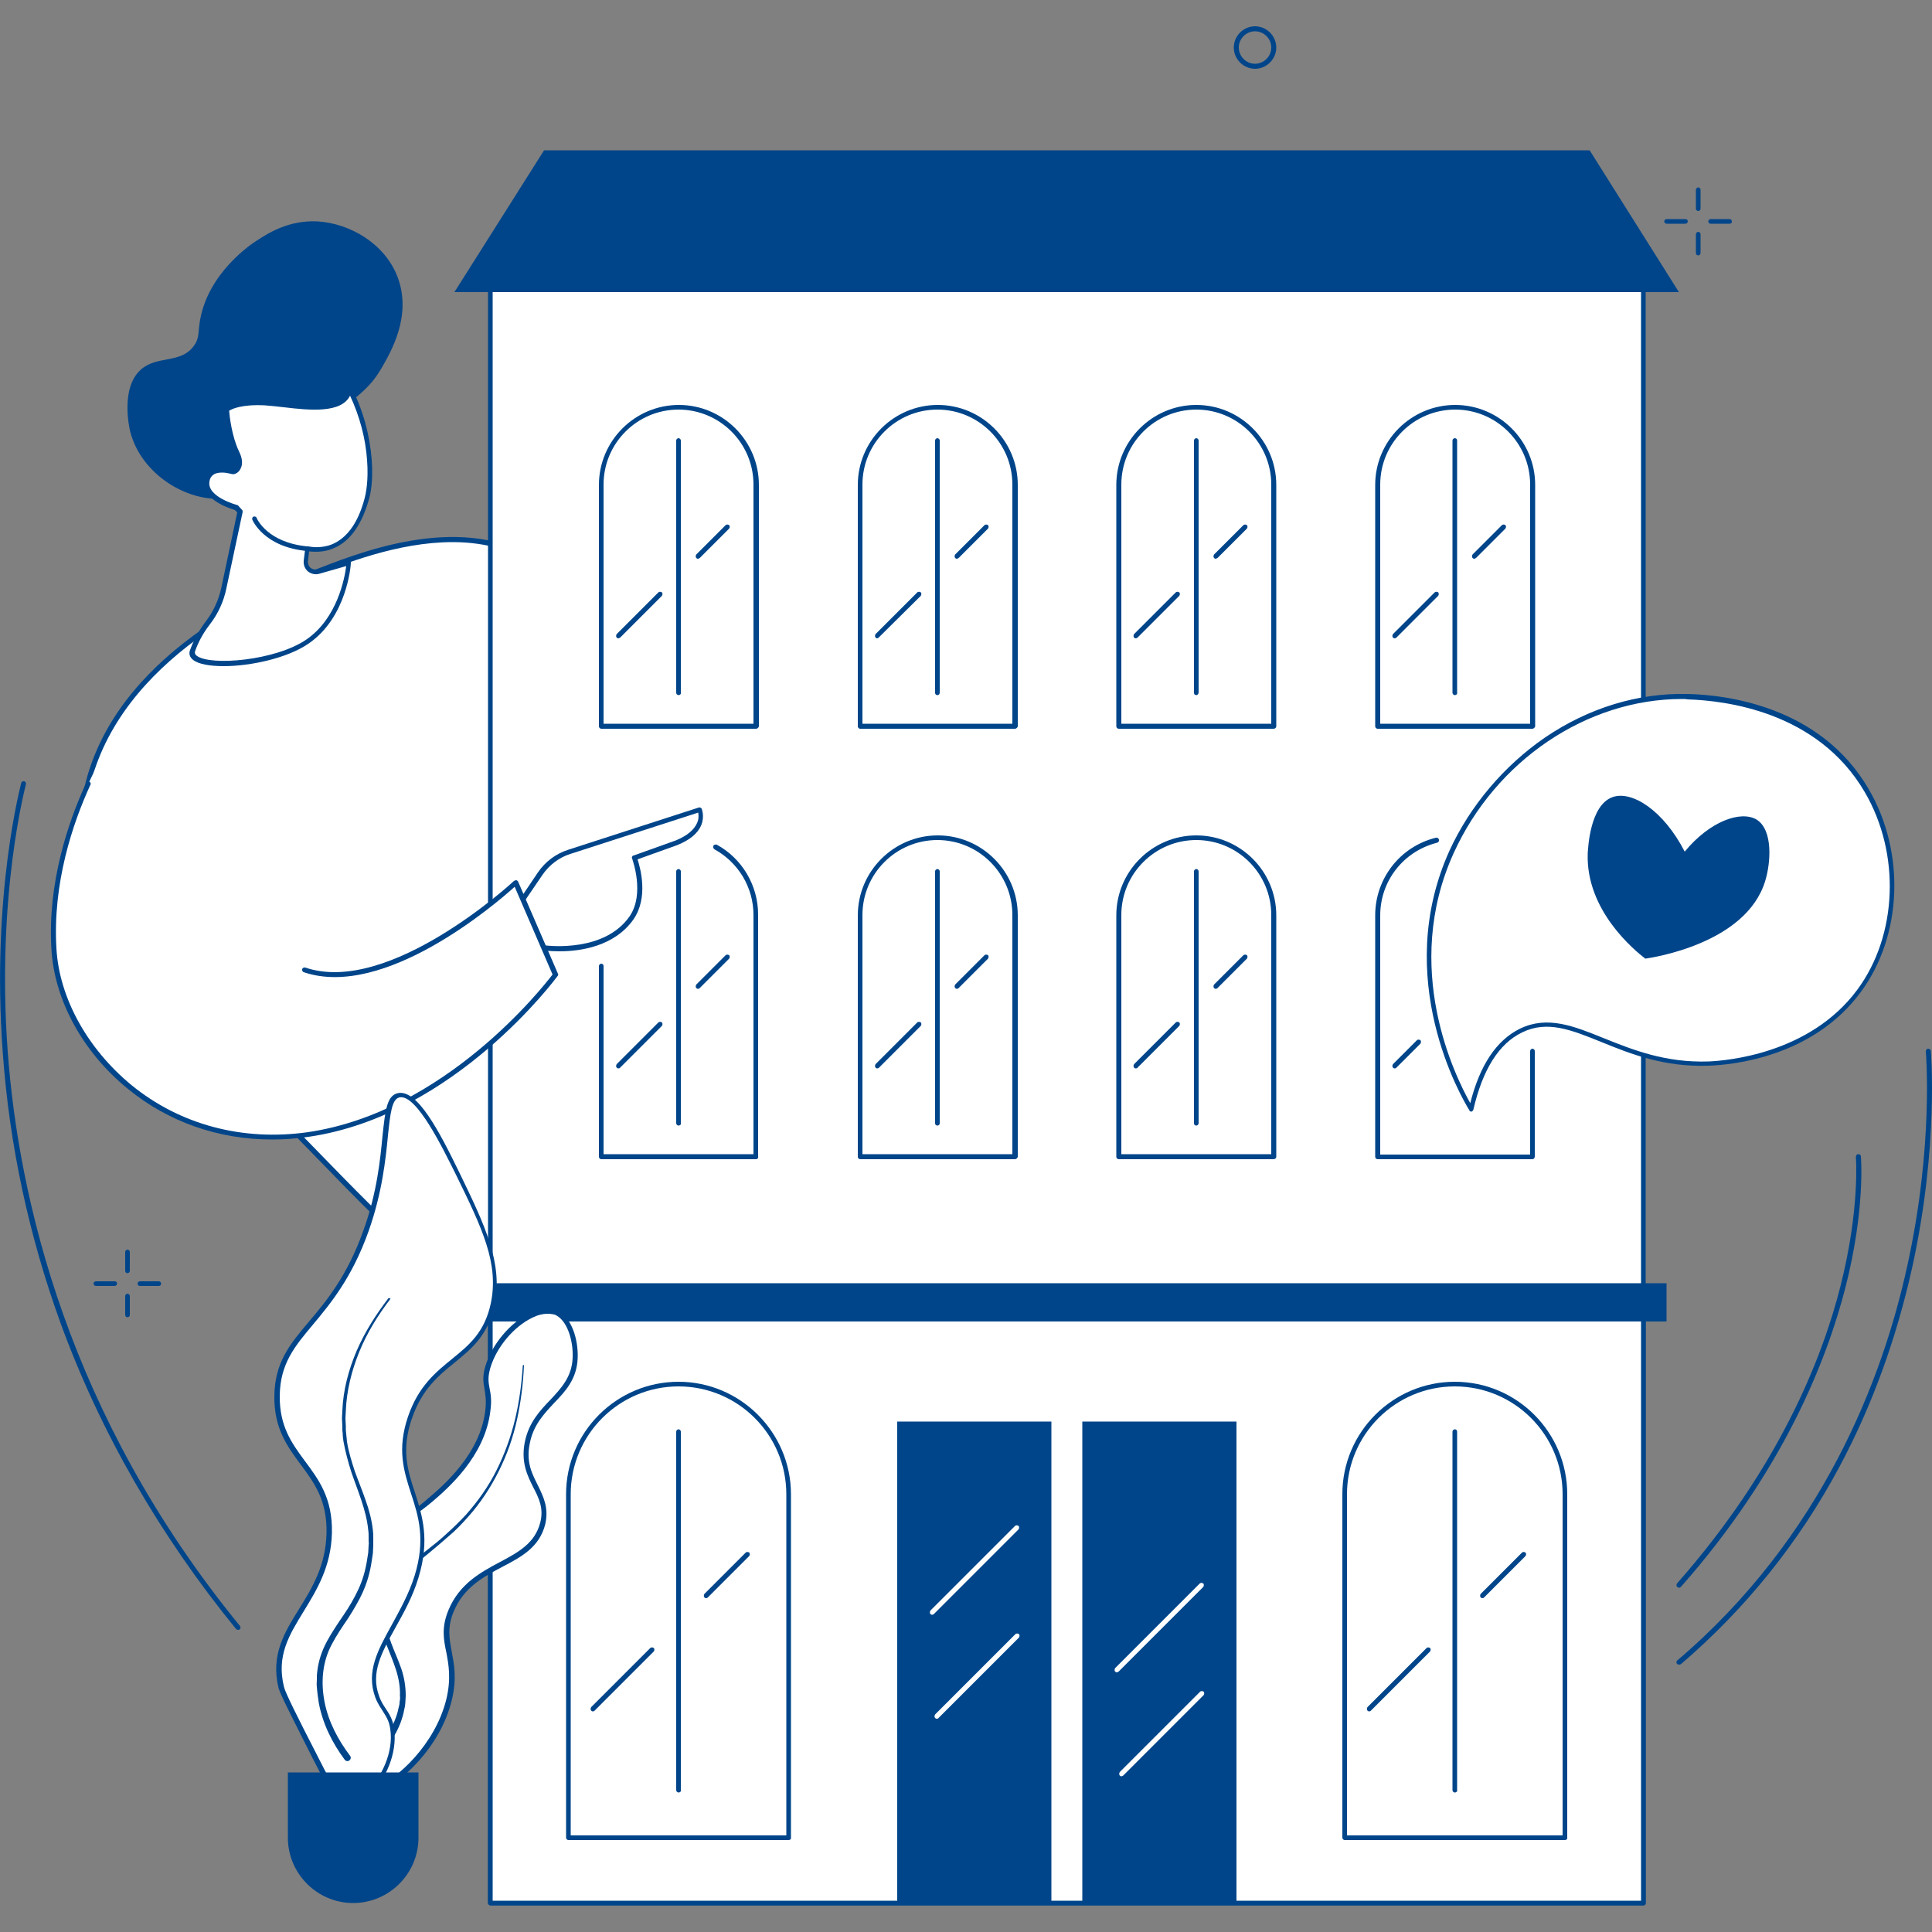 <svg xmlns="http://www.w3.org/2000/svg" xmlns:xlink="http://www.w3.org/1999/xlink" x="0px" y="0px" viewBox="0 0 500 500" style="enable-background:new 0 0 500 500;" xml:space="preserve"><rect x="0" y="0" width="500" height="500" fill="#808080" stroke="none"/><style type="text/css">	.st0{fill:#00458A;}	.st1{opacity:0.7;fill:#FFFFFF;}	.st2{fill:none;stroke:#002F63;stroke-linecap:round;stroke-linejoin:round;stroke-miterlimit:10;}	.st3{fill:#00458A;stroke:#002F63;stroke-linecap:round;stroke-linejoin:round;stroke-miterlimit:10;}	.st4{fill:#002F63;stroke:#002F63;stroke-linecap:round;stroke-linejoin:round;stroke-miterlimit:10;}	.st5{fill:#002F63;}	.st6{fill:#FFFFFF;stroke:#002F63;stroke-width:0.5;stroke-linecap:round;stroke-linejoin:round;stroke-miterlimit:10;}	.st7{fill:#C7C7C7;stroke:#002F63;stroke-linecap:round;stroke-linejoin:round;stroke-miterlimit:10;}	.st8{fill:#FFFFFF;stroke:#002F63;stroke-linecap:round;stroke-linejoin:round;stroke-miterlimit:10;}	.st9{fill:#919191;stroke:#002F63;stroke-linecap:round;stroke-linejoin:round;stroke-miterlimit:10;}	.st10{fill:#FFFFFF;}</style><g id="Background_Simple"></g><g id="Clouds"></g><g id="Sun"></g><g id="Birds"></g><g id="Plants"></g><g id="House">	<g id="Condominium_1_">		<g>			<g>				<path class="st10" d="M137.4,144.7c-19.4-11-44.4-1-56.9,4c-9.1,3.6-57.2,23-59.3,65c-1.3,25.1,14.5,47.2,32.3,58.9     c27,17.8,67.7,79.9,90.2,62C183.3,302.9,170.3,163.4,137.4,144.7z"></path>				<path class="st0" d="M134.4,338.5c-14.6,0-33.3-19.1-51.4-37.8c-10.9-11.2-21.1-21.7-30-27.6c-15.9-10.5-33.9-32.3-32.5-59.5     c1.8-36.9,38.2-56.9,59.7-65.6c12.3-4.9,37.8-15.2,57.5-4c17.1,9.7,27.5,49.8,30.3,85.1c1.8,22.4,0.7,44.7-2.9,62.7     c-4.1,20.5-11.4,35.4-21.1,43.2C141.1,337.5,137.9,338.5,134.4,338.5z M117.1,140.3c-14.2,0-28.3,5.7-36.4,8.9     c-21.2,8.5-57.1,28.2-58.9,64.5c-1.3,26.6,16.4,48.1,32,58.4c9,5.9,19.3,16.5,30.2,27.7c22,22.6,44.7,45.9,59.2,34.3     c22-17.6,26.4-67.4,23.5-104.8c-3.3-42.1-15.2-75.9-29.6-84.1C130.8,141.7,124,140.3,117.1,140.3z"></path>			</g>		</g>		<g>			<g>				<rect x="126.9" y="64.9" class="st10" width="298.4" height="427.6"></rect>				<path class="st0" d="M425.3,493.1H126.9c-0.3,0-0.6-0.3-0.6-0.6V64.9c0-0.3,0.3-0.6,0.6-0.6h298.4c0.4,0,0.6,0.3,0.6,0.6v427.6     C425.9,492.9,425.7,493.1,425.3,493.1z M127.5,491.9h297.2V65.6H127.5V491.9z"></path>			</g>			<g>				<rect x="126.9" y="337.1" class="st10" width="298.4" height="155.4"></rect>				<path class="st0" d="M425.3,493.1H126.9c-0.3,0-0.6-0.3-0.6-0.6V337.1c0-0.3,0.3-0.6,0.6-0.6h298.4c0.4,0,0.6,0.3,0.6,0.6v155.4     C425.9,492.9,425.7,493.1,425.3,493.1z M127.5,491.9h297.2V337.7H127.5V491.9z"></path>			</g>			<polygon class="st0" points="411.4,38.9 140.8,38.9 117.6,75.6 434.5,75.6    "></polygon>			<rect x="120.9" y="332.1" class="st0" width="310.4" height="9.9"></rect>			<g>				<g>					<path class="st0" d="M195.7,300h-40.1c-0.3,0-0.6-0.3-0.6-0.6V250c0-0.3,0.3-0.6,0.6-0.6c0.4,0,0.6,0.3,0.6,0.6v48.7h38.8      v-61.9c0-7.1-3.9-13.6-10.1-17c-0.3-0.2-0.4-0.6-0.3-0.9c0.2-0.3,0.6-0.4,0.9-0.3c6.6,3.6,10.7,10.6,10.7,18.1v62.5      C196.3,299.7,196,300,195.7,300z"></path>					<path class="st0" d="M175.6,291.3c-0.3,0-0.6-0.3-0.6-0.6v-65.2c0-0.3,0.3-0.6,0.6-0.6c0.3,0,0.6,0.3,0.6,0.6v65.2      C176.3,291,176,291.3,175.6,291.3z"></path>					<path class="st0" d="M160,276.5c-0.2,0-0.3-0.1-0.4-0.2c-0.2-0.2-0.2-0.6,0-0.9l10.8-10.8c0.2-0.2,0.6-0.2,0.9,0      c0.2,0.2,0.2,0.6,0,0.9l-10.8,10.8C160.3,276.5,160.2,276.5,160,276.5z"></path>					<path class="st0" d="M180.6,255.9c-0.2,0-0.3-0.1-0.4-0.2c-0.2-0.2-0.2-0.6,0-0.9l7.6-7.6c0.2-0.2,0.6-0.2,0.9,0      c0.2,0.2,0.2,0.6,0,0.9l-7.6,7.6C180.9,255.9,180.8,255.9,180.6,255.9z"></path>				</g>				<g>					<path class="st0" d="M262.7,300h-40.1c-0.3,0-0.6-0.3-0.6-0.6v-62.5c0-11.4,9.3-20.7,20.7-20.7c11.4,0,20.7,9.3,20.7,20.7v62.5      C263.3,299.7,263,300,262.7,300z M223.2,298.7H262v-61.9c0-10.7-8.7-19.4-19.4-19.4c-10.7,0-19.4,8.7-19.4,19.4V298.7z"></path>					<path class="st0" d="M242.6,291.3c-0.4,0-0.6-0.3-0.6-0.6v-65.2c0-0.3,0.3-0.6,0.6-0.6c0.3,0,0.6,0.3,0.6,0.6v65.2      C243.2,291,243,291.3,242.6,291.3z"></path>					<path class="st0" d="M227,276.5c-0.2,0-0.3-0.1-0.4-0.2c-0.2-0.2-0.2-0.6,0-0.9l10.8-10.8c0.2-0.2,0.6-0.2,0.9,0      c0.2,0.2,0.2,0.6,0,0.9l-10.8,10.8C227.3,276.5,227.1,276.5,227,276.5z"></path>					<path class="st0" d="M247.6,255.9c-0.2,0-0.3-0.1-0.4-0.2c-0.2-0.2-0.2-0.6,0-0.9l7.6-7.6c0.2-0.2,0.6-0.2,0.9,0      c0.2,0.2,0.2,0.6,0,0.9l-7.6,7.6C247.9,255.9,247.8,255.9,247.6,255.9z"></path>				</g>				<g>					<path class="st0" d="M329.6,300h-40.1c-0.3,0-0.6-0.3-0.6-0.6v-62.5c0-11.4,9.3-20.7,20.7-20.7c11.4,0,20.7,9.3,20.7,20.7v62.5      C330.3,299.7,330,300,329.6,300z M290.2,298.7H329v-61.9c0-10.7-8.7-19.4-19.4-19.4c-10.7,0-19.4,8.7-19.4,19.4V298.7z"></path>					<path class="st0" d="M309.6,291.3c-0.4,0-0.6-0.3-0.6-0.6v-65.2c0-0.3,0.3-0.6,0.6-0.6c0.3,0,0.6,0.3,0.6,0.6v65.2      C310.2,291,309.9,291.3,309.6,291.3z"></path>					<path class="st0" d="M293.9,276.5c-0.2,0-0.3-0.1-0.4-0.2c-0.2-0.2-0.2-0.6,0-0.9l10.8-10.8c0.2-0.2,0.6-0.2,0.9,0      c0.2,0.2,0.2,0.6,0,0.9l-10.8,10.8C294.3,276.5,294.1,276.5,293.9,276.5z"></path>					<path class="st0" d="M314.6,255.9c-0.2,0-0.3-0.1-0.4-0.2c-0.2-0.2-0.2-0.6,0-0.9l7.6-7.6c0.2-0.2,0.6-0.2,0.9,0      c0.2,0.2,0.2,0.6,0,0.9l-7.6,7.6C314.9,255.9,314.7,255.9,314.6,255.9z"></path>				</g>				<g>					<path class="st0" d="M396.6,300h-40.1c-0.3,0-0.6-0.3-0.6-0.6v-62.5c0-9.5,6.4-17.8,15.7-20.1c0.3-0.1,0.7,0.1,0.8,0.5      c0.1,0.3-0.1,0.7-0.5,0.8c-8.7,2.2-14.7,9.9-14.7,18.8v61.9H396V272c0-0.3,0.3-0.6,0.6-0.6c0.3,0,0.6,0.3,0.6,0.6v27.3      C397.2,299.7,396.9,300,396.6,300z"></path>					<path class="st0" d="M360.9,276.5c-0.2,0-0.3-0.1-0.4-0.2c-0.2-0.2-0.2-0.6,0-0.9l6.2-6.2c0.2-0.2,0.6-0.2,0.9,0      c0.2,0.2,0.2,0.6,0,0.9l-6.2,6.2C361.2,276.5,361.1,276.5,360.9,276.5z"></path>					<path class="st10" d="M381.5,255.9c-0.2,0-0.3-0.1-0.4-0.2c-0.2-0.2-0.2-0.6,0-0.9l7.6-7.6c0.2-0.2,0.6-0.2,0.9,0      c0.2,0.2,0.2,0.6,0,0.9l-7.6,7.6C381.8,255.9,381.7,255.9,381.5,255.9z"></path>				</g>			</g>			<g>				<g>					<path class="st0" d="M195.7,188.6h-40.1c-0.3,0-0.6-0.3-0.6-0.6v-62.5c0-11.4,9.3-20.7,20.7-20.7c11.4,0,20.7,9.3,20.7,20.7      v62.5C196.3,188.3,196,188.6,195.7,188.6z M156.2,187.3h38.8v-61.9c0-10.7-8.7-19.4-19.4-19.4c-10.7,0-19.4,8.7-19.4,19.4      V187.3z"></path>					<path class="st0" d="M175.6,179.9c-0.3,0-0.6-0.3-0.6-0.6V114c0-0.3,0.3-0.6,0.6-0.6c0.3,0,0.6,0.3,0.6,0.6v65.2      C176.3,179.6,176,179.9,175.6,179.9z"></path>					<path class="st0" d="M160,165.2c-0.2,0-0.3-0.1-0.4-0.2c-0.2-0.2-0.2-0.6,0-0.9l10.8-10.8c0.2-0.2,0.6-0.2,0.9,0      c0.2,0.2,0.2,0.6,0,0.9L160.5,165C160.3,165.1,160.2,165.2,160,165.2z"></path>					<path class="st0" d="M180.6,144.6c-0.2,0-0.3-0.1-0.4-0.2c-0.2-0.2-0.2-0.6,0-0.9l7.6-7.6c0.2-0.2,0.6-0.2,0.9,0      c0.2,0.2,0.2,0.6,0,0.9l-7.6,7.6C180.9,144.5,180.8,144.6,180.6,144.6z"></path>				</g>				<g>					<path class="st0" d="M262.7,188.6h-40.1c-0.3,0-0.6-0.3-0.6-0.6v-62.5c0-11.4,9.3-20.7,20.7-20.7c11.4,0,20.7,9.3,20.7,20.7      v62.5C263.3,188.3,263,188.6,262.7,188.6z M223.2,187.3H262v-61.9c0-10.7-8.7-19.4-19.4-19.4c-10.7,0-19.4,8.7-19.4,19.4V187.3      z"></path>					<path class="st0" d="M242.6,179.9c-0.4,0-0.6-0.3-0.6-0.6V114c0-0.3,0.3-0.6,0.6-0.6c0.3,0,0.6,0.3,0.6,0.6v65.2      C243.2,179.6,243,179.9,242.6,179.9z"></path>					<path class="st0" d="M227,165.2c-0.2,0-0.3-0.1-0.4-0.2c-0.2-0.2-0.2-0.6,0-0.9l10.8-10.8c0.2-0.2,0.6-0.2,0.9,0      c0.2,0.2,0.2,0.6,0,0.9L227.4,165C227.3,165.1,227.1,165.2,227,165.2z"></path>					<path class="st0" d="M247.6,144.6c-0.2,0-0.3-0.1-0.4-0.2c-0.2-0.2-0.2-0.6,0-0.9l7.6-7.6c0.2-0.2,0.6-0.2,0.9,0      c0.2,0.2,0.2,0.6,0,0.9l-7.6,7.6C247.9,144.5,247.8,144.6,247.6,144.6z"></path>				</g>				<g>					<path class="st0" d="M329.6,188.6h-40.1c-0.3,0-0.6-0.3-0.6-0.6v-62.5c0-11.4,9.3-20.7,20.7-20.7c11.4,0,20.7,9.3,20.7,20.7      v62.5C330.3,188.3,330,188.6,329.6,188.6z M290.2,187.3H329v-61.9c0-10.7-8.7-19.4-19.4-19.4c-10.7,0-19.4,8.7-19.4,19.4V187.3      z"></path>					<path class="st0" d="M309.6,179.9c-0.4,0-0.6-0.3-0.6-0.6V114c0-0.3,0.3-0.6,0.6-0.6c0.3,0,0.6,0.3,0.6,0.6v65.2      C310.2,179.6,309.9,179.9,309.6,179.9z"></path>					<path class="st0" d="M293.9,165.2c-0.2,0-0.3-0.1-0.4-0.2c-0.2-0.2-0.2-0.6,0-0.9l10.8-10.8c0.2-0.2,0.6-0.2,0.9,0      c0.2,0.2,0.2,0.6,0,0.9L294.4,165C294.3,165.1,294.1,165.2,293.9,165.2z"></path>					<path class="st0" d="M314.6,144.6c-0.2,0-0.3-0.1-0.4-0.2c-0.2-0.2-0.2-0.6,0-0.9l7.6-7.6c0.2-0.2,0.6-0.2,0.9,0      c0.2,0.2,0.2,0.6,0,0.9l-7.6,7.6C314.9,144.5,314.7,144.6,314.6,144.6z"></path>				</g>				<g>					<path class="st0" d="M396.6,188.6h-40.1c-0.3,0-0.6-0.3-0.6-0.6v-62.5c0-11.4,9.3-20.7,20.7-20.7c11.4,0,20.7,9.3,20.7,20.7      v62.5C397.2,188.3,396.9,188.6,396.6,188.6z M357.1,187.3H396v-61.9c0-10.7-8.7-19.4-19.4-19.4c-10.7,0-19.4,8.7-19.4,19.4      V187.3z"></path>					<path class="st0" d="M376.5,179.9c-0.3,0-0.6-0.3-0.6-0.6V114c0-0.3,0.3-0.6,0.6-0.6c0.4,0,0.6,0.3,0.6,0.6v65.2      C377.2,179.6,376.9,179.9,376.5,179.9z"></path>					<path class="st0" d="M360.9,165.2c-0.2,0-0.3-0.1-0.4-0.2c-0.2-0.2-0.2-0.6,0-0.9l10.8-10.8c0.2-0.2,0.6-0.2,0.9,0      c0.2,0.2,0.2,0.6,0,0.9L361.4,165C361.2,165.1,361.1,165.2,360.9,165.2z"></path>					<path class="st0" d="M381.5,144.6c-0.2,0-0.3-0.1-0.4-0.2c-0.2-0.2-0.2-0.6,0-0.9l7.6-7.6c0.2-0.2,0.6-0.2,0.9,0      c0.2,0.2,0.2,0.6,0,0.9l-7.6,7.6C381.8,144.5,381.7,144.6,381.5,144.6z"></path>				</g>			</g>			<g>				<rect x="232.2" y="367.9" class="st0" width="39.9" height="124.6"></rect>				<rect x="280.1" y="367.9" class="st0" width="39.9" height="124.6"></rect>				<path class="st10" d="M241.2,417.9c-0.2,0-0.3-0.1-0.4-0.2c-0.2-0.2-0.2-0.6,0-0.9l21.9-21.9c0.2-0.2,0.6-0.2,0.9,0     c0.2,0.2,0.2,0.6,0,0.9l-21.9,21.9C241.6,417.8,241.4,417.9,241.2,417.9z"></path>				<path class="st10" d="M242.4,444.8c-0.2,0-0.3-0.1-0.4-0.2c-0.2-0.2-0.2-0.6,0-0.9l20.8-20.8c0.2-0.2,0.6-0.2,0.9,0     c0.2,0.2,0.2,0.6,0,0.9l-20.8,20.8C242.8,444.8,242.6,444.8,242.4,444.8z"></path>				<path class="st10" d="M289,432.8c-0.2,0-0.3-0.1-0.4-0.2c-0.2-0.2-0.2-0.6,0-0.9l21.9-21.9c0.2-0.2,0.6-0.2,0.9,0     c0.2,0.2,0.2,0.6,0,0.9l-21.9,21.9C289.3,432.7,289.2,432.8,289,432.8z"></path>				<path class="st10" d="M290.2,459.7c-0.2,0-0.3-0.1-0.4-0.2c-0.2-0.2-0.2-0.6,0-0.9l20.8-20.8c0.2-0.2,0.6-0.2,0.9,0     c0.2,0.2,0.2,0.6,0,0.9l-20.8,20.8C290.5,459.6,290.4,459.7,290.2,459.7z"></path>			</g>			<g>				<path class="st0" d="M204.1,476.2h-57c-0.3,0-0.6-0.3-0.6-0.6v-88.9c0-16.1,13.1-29.1,29.1-29.1s29.1,13.1,29.1,29.1v88.9     C204.8,475.9,204.5,476.2,204.1,476.2z M147.8,475h55.7v-88.3c0-15.4-12.5-27.9-27.9-27.9s-27.9,12.5-27.9,27.9V475z"></path>				<path class="st0" d="M175.6,463.9c-0.3,0-0.6-0.3-0.6-0.6v-92.8c0-0.3,0.3-0.6,0.6-0.6c0.3,0,0.6,0.3,0.6,0.6v92.8     C176.3,463.6,176,463.9,175.6,463.9z"></path>				<path class="st0" d="M153.4,442.9c-0.2,0-0.3-0.1-0.4-0.2c-0.2-0.2-0.2-0.6,0-0.9l15.3-15.3c0.2-0.2,0.6-0.2,0.9,0     c0.2,0.2,0.2,0.6,0,0.9l-15.3,15.3C153.7,442.9,153.6,442.9,153.4,442.9z"></path>				<path class="st0" d="M182.7,413.6c-0.2,0-0.3-0.1-0.4-0.2c-0.2-0.2-0.2-0.6,0-0.9l10.7-10.7c0.2-0.2,0.6-0.2,0.9,0     c0.2,0.2,0.2,0.6,0,0.9l-10.7,10.7C183,413.6,182.9,413.6,182.7,413.6z"></path>			</g>			<g>				<path class="st0" d="M405,476.2h-57c-0.3,0-0.6-0.3-0.6-0.6v-88.9c0-16.1,13.1-29.1,29.1-29.1c16.1,0,29.1,13.1,29.1,29.1v88.9     C405.7,475.9,405.4,476.2,405,476.2z M348.7,475h55.7v-88.3c0-15.4-12.5-27.9-27.9-27.9s-27.9,12.5-27.9,27.9V475z"></path>				<path class="st0" d="M376.5,463.9c-0.3,0-0.6-0.3-0.6-0.6v-92.8c0-0.3,0.3-0.6,0.6-0.6c0.4,0,0.6,0.3,0.6,0.6v92.8     C377.2,463.6,376.9,463.9,376.5,463.9z"></path>				<path class="st0" d="M354.3,442.9c-0.2,0-0.3-0.1-0.4-0.2c-0.2-0.2-0.2-0.6,0-0.9l15.3-15.3c0.2-0.2,0.6-0.2,0.9,0     c0.2,0.2,0.2,0.6,0,0.9l-15.3,15.3C354.6,442.9,354.5,442.9,354.3,442.9z"></path>				<path class="st0" d="M383.6,413.6c-0.2,0-0.3-0.1-0.4-0.2c-0.2-0.2-0.2-0.6,0-0.9l10.7-10.7c0.2-0.2,0.6-0.2,0.9,0     c0.2,0.2,0.2,0.6,0,0.9l-10.7,10.7C383.9,413.6,383.8,413.6,383.6,413.6z"></path>			</g>		</g>		<g>			<g>				<g>					<g>						<path class="st10" d="M133.3,235.6l6.4-9.5c1.8-2.7,4.5-4.7,7.6-5.7l33.7-10.9c0,0,2.3,5.2-5.9,8.6l-10.9,3.9       c0,0,3.6,9.3-0.8,15.6c-7.2,10.2-23.2,7.6-23.2,7.6L133.3,235.6z"></path>						<path class="st0" d="M144.8,246.2c-2.7,0-4.6-0.3-4.8-0.3c-0.2,0-0.3-0.1-0.4-0.3l-6.8-9.6c-0.2-0.2-0.2-0.5,0-0.7l6.4-9.5       c1.9-2.8,4.7-4.9,7.9-5.9l33.7-10.9c0.3-0.1,0.6,0,0.8,0.3c0,0.1,0.8,1.9-0.1,4.2c-0.9,2.2-3,3.9-6.2,5.2l-10.3,3.7       c0.7,2.2,2.9,9.9-1.1,15.6C159,244.9,150.3,246.2,144.8,246.2z M140.5,244.6c2.1,0.3,16,1.7,22.4-7.4c4.1-5.9,0.7-14.9,0.7-15       c-0.1-0.2-0.1-0.3,0-0.5c0.1-0.2,0.2-0.3,0.4-0.3l10.9-3.9c2.9-1.2,4.7-2.7,5.5-4.5c0.5-1.1,0.4-2.1,0.3-2.7l-33.1,10.7       c-2.9,0.9-5.5,2.9-7.2,5.4l-6.2,9.1L140.5,244.6z"></path>					</g>					<path class="st10" d="M133.3,228.4l10.3,23.8c0,0-26,35.8-63.9,41.3c-37.9,5.5-64.4-23.2-65.8-48.1      C12.1,213.4,32.4,186,32.4,186l28.9,36.1c0,0-4.8,21.4,17.5,28.9C101,258.6,133.3,228.4,133.3,228.4z"></path>					<path class="st0" d="M70.4,294.9c-13.8,0-26.8-4.5-37.3-13.1c-11.7-9.5-19.1-23.1-19.8-36.3c-1-17,4.3-32.7,9-42.9      c0.1-0.3,0.5-0.5,0.8-0.3c0.3,0.1,0.5,0.5,0.3,0.8c-4.6,10-9.8,25.5-8.8,42.3c0.7,12.8,8,26,19.4,35.4      c12.6,10.3,28.8,14.6,45.7,12.2c35.4-5.2,60.7-37.4,63.3-40.8l-9.8-22.7c-4.9,4.4-33.7,29.2-54.6,22.1      c-0.3-0.1-0.5-0.5-0.4-0.8c0.1-0.3,0.5-0.5,0.8-0.4c21.7,7.4,53.7-22.1,54-22.4c0.2-0.1,0.4-0.2,0.6-0.2c0.2,0,0.4,0.2,0.5,0.4      l10.3,23.8c0.1,0.2,0.1,0.4-0.1,0.6c-0.3,0.4-26.6,36.1-64.4,41.6C76.6,294.7,73.5,294.9,70.4,294.9z"></path>				</g>				<g>					<path class="st0" d="M82.5,111c10.6-9.1,13-10.3,16.1-15.5c2.5-4.3,8.1-13.7,4.3-23.8C99.6,63,90.5,57.8,82.2,57.3      c-7.5-0.4-12.9,3.1-15.8,5c-1.3,0.8-12.4,8.2-14.6,20.4c-0.6,3.3-0.1,4.8-1.7,6.9c-3.4,4.6-9.5,2.3-13.7,6.1      c-5.3,4.8-2.9,15.2-2.7,16c2.8,11,14.7,18.3,24.4,17.3C63.7,128.3,63.1,127.7,82.5,111z"></path>					<g>						<g>							<path class="st10" d="M49.8,168.4c1-2.9,2.6-5.3,3.9-7.1c2.1-2.7,3.5-5.8,4.2-9.2l4.2-19.7c-0.6-0.6-1-1-1-1        s-8.3-2.2-7.6-6.7c0.7-4.5,6.9-2.5,6.9-2.5s2.8-0.8,0.7-5.2c-2.2-4.6-2.6-11-2.6-11s2-2.1,9.9-1.8c7.5,0.4,20.8,3.6,22-3.7        c3.8,7.7,4.8,14.3,5.1,18.4c0.4,6.1-0.5,9.5-0.8,10.3c-0.7,2.4-2.9,10.1-9.5,12.3c-2.3,0.8-4.5,0.6-5.9,0.3l-0.4,3.2        c-0.2,1.8,1.5,3.2,3.2,2.8l7.9-2.2c0,0-0.9,13.7-10.7,20.4C69.7,172.8,48,173.5,49.8,168.4z"></path>							<path class="st0" d="M57.9,172.4c-3.5,0-6.5-0.5-7.9-1.6c-0.9-0.7-1.2-1.6-0.8-2.6c0.9-2.5,2.2-4.9,4-7.3        c2-2.6,3.4-5.6,4.1-8.9l4.1-19.4c-0.3-0.3-0.5-0.5-0.6-0.6c-1.3-0.4-8.6-2.7-7.9-7.4c0.2-1.3,0.8-2.2,1.7-2.8        c2-1.2,4.9-0.5,5.8-0.3c0.2-0.1,0.5-0.3,0.7-0.8c0.3-0.8,0.2-2-0.5-3.4c-2.2-4.6-2.6-11-2.7-11.2c0-0.2,0.1-0.3,0.2-0.5        c0.2-0.2,2.5-2.3,10.4-2c1.5,0.1,3.3,0.3,5.1,0.5c7.2,0.8,15.4,1.7,16.2-3.6c0-0.3,0.3-0.5,0.5-0.5c0.3,0,0.5,0.1,0.7,0.3        c3,6,4.7,12.3,5.2,18.7c0.4,5.5-0.3,9-0.8,10.5c-2,6.9-5.3,11.2-9.9,12.7c-1.7,0.6-3.6,0.7-5.5,0.5l-0.3,2.5        c-0.1,0.6,0.2,1.3,0.6,1.7c0.5,0.4,1.1,0.6,1.8,0.4l7.9-2.2c0.2-0.1,0.4,0,0.6,0.1c0.2,0.1,0.2,0.3,0.2,0.5        c0,0.6-1,14.1-11,20.9C74.4,170.3,64.9,172.4,57.9,172.4z M57.5,122.3c-0.8,0-1.6,0.1-2.2,0.5c-0.6,0.4-1,1-1.1,1.9        c-0.6,3.9,7.1,6,7.2,6c0.1,0,0.2,0.1,0.3,0.2c0,0,0.3,0.4,0.9,1c0.2,0.2,0.2,0.4,0.2,0.6l-4.2,19.7c-0.7,3.5-2.2,6.7-4.3,9.4        c-1.7,2.2-3,4.6-3.8,6.9c-0.1,0.3-0.2,0.7,0.4,1.2c3.5,2.7,20.4,1.3,28.4-4.2c8-5.5,9.9-15.9,10.3-19l-7,2        c-1,0.3-2.1,0-2.9-0.6c-0.8-0.7-1.2-1.7-1.1-2.8l0.4-3.2c0-0.2,0.1-0.3,0.3-0.4s0.3-0.1,0.5-0.1c2,0.4,3.8,0.2,5.5-0.3        c6.2-2.1,8.3-9.4,9-11.9c0.4-1.5,1.1-4.8,0.7-10.1c-0.4-5.7-1.9-11.3-4.4-16.7c-2.3,4.6-10.4,3.8-17.1,3        c-1.8-0.2-3.5-0.4-5-0.5c-6.1-0.3-8.6,1-9.2,1.4c0.1,1.4,0.7,6.6,2.5,10.4c0.9,1.8,1.1,3.3,0.5,4.5c-0.5,1.2-1.6,1.5-1.7,1.5        c-0.1,0-0.3,0-0.4,0C60.2,122.8,58.9,122.3,57.5,122.3z M49.8,168.4L49.8,168.4L49.8,168.4z"></path>						</g>						<path class="st0" d="M79.5,142.6C79.5,142.6,79.5,142.6,79.5,142.6c-11.2-1-14.1-7.9-14.2-8.1c-0.1-0.3,0-0.7,0.3-0.8       c0.3-0.1,0.7,0,0.8,0.3c0.1,0.3,2.8,6.4,13.1,7.4c0.3,0,0.6,0.3,0.6,0.7C80.1,142.3,79.9,142.6,79.5,142.6z"></path>					</g>				</g>			</g>		</g>		<g>			<g>				<g>					<path class="st10" d="M93.7,463.8c-3.1-2,5.6-12.5,2-28.2c-1.9-8.2-5.2-9.2-5.5-16.9c-0.4-10.9,5.9-18.9,6.9-20      c4.6-5.7,6.7-3.9,14.4-10.4c4.1-3.6,13.5-11.7,14.9-23.1c0.7-5.7-1.4-6.5,0-11.3c2.6-8.6,12-16.3,17.5-14.1      c3.6,1.5,5.3,7.3,5.1,11.8c-0.4,10-10.3,11.7-12.4,22c-2,9.8,6,12.5,3.9,20.9c-2.8,11.3-18.4,9.6-23.7,22.5      c-3.5,8.5,2.2,11.9-0.6,23.1C112.4,455.4,97.1,466,93.7,463.8z"></path>					<path class="st0" d="M94.8,464.7c-0.6,0-1.1-0.1-1.5-0.4c-1.6-1-0.9-3.4,0.1-7c1.5-4.9,3.7-12.4,1.6-21.6      c-0.8-3.6-1.9-5.8-2.9-7.7c-1.3-2.6-2.4-4.9-2.6-9.3c-0.4-10.8,5.8-18.9,7-20.5c2.5-3.1,4.3-4,6.6-5.2c2-1,4.3-2.2,7.8-5.3      c4-3.4,13.4-11.5,14.7-22.7c0.3-2.6,0-4.1-0.2-5.5c-0.3-1.6-0.6-3.2,0.2-5.9c1.7-5.7,6.5-11.4,11.6-13.8      c2.6-1.2,4.9-1.5,6.8-0.7c3.9,1.6,5.7,7.5,5.5,12.4c-0.2,5.4-3.2,8.6-6.1,11.6c-2.6,2.8-5.4,5.7-6.3,10.5      c-1,4.8,0.6,7.8,2.1,10.8c1.4,2.9,2.9,5.8,1.9,10.1c-1.5,5.9-6.1,8.4-11.1,11c-4.9,2.6-10,5.3-12.6,11.6      c-1.7,4.1-1.1,7-0.5,10.3c0.6,3.3,1.4,7,0,12.7c-3,12.2-13.2,21.4-19.2,23.8C96.6,464.5,95.6,464.7,94.8,464.7z M141.7,340      c-1.2,0-2.5,0.3-3.9,1c-4.8,2.3-9.3,7.6-10.9,13c-0.7,2.4-0.5,3.7-0.2,5.3c0.3,1.5,0.6,3.1,0.2,5.9c-1.4,11.7-11,20-15.1,23.5      c-3.7,3.1-6.1,4.4-8.1,5.4c-2.2,1.2-3.9,2-6.2,4.9c-1.2,1.5-7.1,9.3-6.7,19.6c0.1,4.1,1.2,6.3,2.4,8.8c1,2,2.1,4.3,3,8      c2.2,9.5-0.1,17.2-1.6,22.2c-0.8,2.8-1.5,5-0.7,5.5c0.6,0.4,1.7,0.2,3.2-0.4c5.7-2.3,15.5-11.2,18.4-22.9c1.3-5.4,0.6-9,0-12.2      c-0.7-3.3-1.3-6.5,0.6-11c2.8-6.7,8.3-9.7,13.2-12.3c4.9-2.6,9.1-4.9,10.5-10.2c1-3.8-0.4-6.5-1.8-9.2c-1.5-3-3.2-6.4-2.2-11.6      c1-5.1,3.9-8.2,6.7-11.1c2.8-3,5.5-5.9,5.7-10.8c0.2-4.4-1.4-9.9-4.7-11.2C143,340.1,142.4,340,141.7,340z"></path>				</g>				<path class="st0" d="M135.6,353.4c-0.2,4.7-0.8,9.4-1.8,14c-1,4.6-2.6,9.1-4.7,13.3c-2.1,4.2-4.7,8.2-7.9,11.8     c-1.6,1.8-3.2,3.5-5,5c-1.8,1.6-3.6,3.1-5.4,4.6c-1.8,1.5-3.7,2.9-5.4,4.5c-1.7,1.6-3.3,3.3-4.3,5.3c-0.5,1-0.9,2.1-1.1,3.2     c-0.2,1.1-0.3,2.2-0.3,3.4c0.1,2.3,0.7,4.5,1.5,6.6c0.8,2.2,1.8,4.3,2.6,6.6c0.8,2.3,1.2,4.7,1.2,7.2c0,0.6-0.1,1.2-0.1,1.8     c0,0.3-0.1,0.6-0.1,0.9l-0.2,0.9c-0.2,1.2-0.6,2.4-1,3.5c-0.9,2.3-2.2,4.4-3.7,6.3c-0.3,0.4-0.8,0.4-1.2,0.1     c-0.4-0.3-0.4-0.8-0.1-1.2c0,0,0,0,0,0c1.4-1.8,2.6-3.7,3.5-5.8c0.4-1,0.8-2.1,1-3.2l0.2-0.8c0.1-0.3,0.1-0.6,0.1-0.8     c0.1-0.6,0.2-1.1,0.1-1.7c0.1-2.2-0.3-4.5-1-6.7c-0.7-2.2-1.6-4.3-2.5-6.6c-0.8-2.2-1.4-4.6-1.5-7.1c0-1.2,0.1-2.4,0.3-3.6     c0.3-1.2,0.7-2.4,1.3-3.4c1.1-2.2,2.8-4,4.6-5.6c1.8-1.6,3.6-3,5.5-4.5c1.8-1.4,3.7-2.9,5.4-4.5c1.7-1.5,3.4-3.2,5-4.9     c3.1-3.5,5.8-7.3,7.9-11.5c2.1-4.2,3.7-8.6,4.8-13.2c1.1-4.6,1.7-9.2,2-13.9c0-0.1,0.1-0.1,0.1-0.1     C135.6,353.2,135.6,353.3,135.6,353.4z"></path>			</g>			<g>				<g>					<path class="st10" d="M103.2,283.4c4.9-1,11.4,12.5,15.2,20.3c6.6,13.7,11.3,23.2,9,33.8c-3.2,14.9-16,13.5-21.4,29.3      c-5.8,16.9,7.5,22.3,1.7,41.1c-4.1,13.2-13.8,21-10.1,31c1.4,3.7,3.3,4.4,3.9,8.5c1.3,9.1-6.5,19.8-11.8,19.2      c-2-0.2-3.2-2-7.9-11.3c-5.7-11.3-8.6-16.9-9-18.6c-3.8-15.7,12-21.8,12.4-40c0.4-17.3-13.8-19-13.5-35.5      c0.3-16.5,14.4-18.1,23.1-42.8C101.7,298.7,98.3,284.4,103.2,283.4z"></path>					<path class="st0" d="M90.2,467.2c-0.2,0-0.4,0-0.6,0c-2.2-0.3-3.5-2-8.4-11.6c-5.9-11.7-8.6-17-9.1-18.7      c-2.1-8.6,1.5-14.4,5.3-20.5c3.4-5.5,6.9-11.2,7.1-19.6c0.2-8.5-3.2-13.1-6.7-17.8c-3.4-4.6-6.9-9.3-6.8-17.7      c0.1-8.7,4-13.4,8.9-19.2c4.5-5.3,10-11.9,14.2-23.8c3.5-9.8,4.3-18.2,4.9-24.4c0.7-6.5,1.1-10.4,4-11c5-1,10.6,9.7,15.9,20.6      c6.6,13.6,11.3,23.4,9.1,34.2c-1.7,7.9-5.9,11.3-10.3,14.9c-4.2,3.4-8.5,6.9-11.1,14.5c-2.8,8.1-1.1,13.5,0.8,19.2      c1.9,6,3.9,12.2,0.9,22c-1.5,5-3.9,9.2-6,13c-3.6,6.5-6.4,11.6-4.2,17.6c0.5,1.5,1.2,2.5,1.8,3.4c0.9,1.4,1.8,2.7,2.1,5.2      c0.9,6.4-2.4,13.1-5.9,16.7C94.2,466.1,92.1,467.2,90.2,467.2z M103.4,284c-2,0.4-2.4,4.2-3,9.9c-0.6,6.2-1.5,14.8-5,24.7      c-4.3,12.1-9.9,18.8-14.4,24.2c-4.8,5.7-8.5,10.2-8.6,18.4c-0.1,7.9,3.1,12.3,6.5,16.9c3.5,4.7,7.2,9.6,7,18.6      c-0.2,8.8-4,14.9-7.3,20.3c-3.8,6.2-7.1,11.5-5.1,19.6c0.4,1.6,3.4,7.6,9,18.5c4.5,8.9,5.8,10.7,7.4,10.9      c1.6,0.2,3.6-0.8,5.5-2.8c3.3-3.4,6.5-9.7,5.6-15.7c-0.3-2.2-1.1-3.3-1.9-4.6c-0.6-1-1.4-2-2-3.7c-2.4-6.6,0.7-12.2,4.3-18.7      c2-3.7,4.4-7.9,5.9-12.7c2.9-9.4,1-15.4-0.9-21.2c-1.9-5.9-3.7-11.5-0.8-20c2.7-7.9,7.2-11.5,11.5-15c4.3-3.5,8.3-6.8,9.9-14.2      c2.2-10.4-2.2-19.5-9-33.4C114.6,297.2,107.8,283.1,103.4,284z"></path>				</g>				<path class="st0" d="M101,336.2c-3.2,4.2-6,8.7-8,13.6c-2,4.9-3.3,10.1-3.5,15.3c0,0.7-0.1,1.3-0.1,2l0.1,2c0,0.3,0,0.7,0,1     l0.1,1c0.1,0.7,0.1,1.3,0.2,2c0.4,2.6,1.2,5.1,2,7.6c0.9,2.5,1.9,4.9,2.8,7.5c0.9,2.5,1.6,5.1,1.9,7.8c0.1,0.7,0.1,1.3,0.1,2     l0,1c0,0.3,0,0.7,0,1l-0.1,2l-0.3,2c-0.4,2.7-1.1,5.3-2.2,7.8c-1.1,2.5-2.5,4.8-3.9,7c-1.5,2.2-3,4.4-4.2,6.7     c-2.5,4.6-2.9,9.9-1.9,15c1,5.1,3.5,9.8,6.6,13.9c0.3,0.4,0.2,0.9-0.2,1.2c-0.4,0.3-0.9,0.2-1.2-0.2l0,0     c-3.2-4.3-5.7-9.3-6.7-14.7c-0.2-1.3-0.4-2.7-0.5-4.1c-0.1-0.7,0-1.4,0-2l0-1l0.1-1c0.3-2.7,1.2-5.4,2.5-7.8     c1.3-2.4,2.8-4.6,4.3-6.8c1.5-2.2,2.8-4.4,3.9-6.8c1.1-2.4,1.8-4.9,2.2-7.5l0.3-1.9l0.1-1.9c0-0.3,0.1-0.6,0-1l0-1     c0-0.6,0-1.3-0.1-1.9c-0.5-5.2-2.7-10.1-4.4-15.1c-0.8-2.5-1.5-5.1-2-7.8c-0.1-0.7-0.2-1.3-0.2-2l-0.1-1c0-0.3,0-0.7,0-1l-0.1-2     c0-0.7,0.1-1.3,0.1-2c0.2-5.3,1.6-10.6,3.7-15.5c2.1-4.9,5-9.4,8.2-13.6c0.1-0.1,0.2-0.1,0.2,0C101.1,336,101.1,336.1,101,336.2     z"></path>			</g>			<path class="st0" d="M91.4,492.5c-9.3,0-16.9-7.6-16.9-16.9v-16.9h33.8v16.9C108.3,484.9,100.7,492.5,91.4,492.5z"></path>		</g>		<g>			<g>				<path class="st10" d="M380.8,287.1c-1.6-2.7-20.1-33.6-5.1-66.6c10.5-23.2,34.5-40.9,61.1-40.3c4.5,0.1,32.7,0.8,46.4,24.3     c9.2,15.8,9,37.1-1.9,51.8c-12.9,17.6-35.6,18.7-38.9,18.8c-23.5,0.9-35.4-14.9-48.6-8.5C385.7,270.6,382.4,280.3,380.8,287.1z"></path>				<path class="st0" d="M380.8,287.7c-0.2,0-0.4-0.1-0.5-0.3c-2.1-3.4-20.1-34.2-5.2-67.2c5.3-11.6,14.1-22,24.7-29.3     c11.3-7.7,24.1-11.6,36.9-11.3c9.9,0.2,34.4,3.1,46.9,24.6c9.6,16.4,8.7,38-2,52.5c-12.4,16.9-33.3,18.9-39.4,19.1     c-11.5,0.4-20.1-3-27.7-6.1c-7.9-3.2-14.1-5.7-20.6-2.5c-6,2.9-10.2,9.6-12.6,20c-0.1,0.3-0.3,0.4-0.5,0.5     C380.9,287.7,380.9,287.7,380.8,287.7z M435.3,180.9c-24.6,0-48.2,15.9-59.1,39.9c-13.5,29.8,0.4,57.7,4.3,64.7     c2.5-9.9,6.8-16.3,12.9-19.3c7.1-3.4,13.8-0.7,21.7,2.5c7.5,3,15.9,6.4,27.2,6c4.2-0.2,26-1.8,38.4-18.6     c10.4-14.1,11.2-35.2,1.9-51.1c-12.2-20.9-36.1-23.7-45.9-24C436.3,180.9,435.8,180.9,435.3,180.9z"></path>			</g>			<path class="st0" d="M436,220.4c-5.5-10.7-13.7-15.9-18.7-14.1c-5.8,2.1-6.3,13-6.4,14.6c-0.5,14.8,12.2,25.1,14.9,27.2    c2-0.3,26-3.9,31-20c1.5-4.8,2.1-13.3-2.2-16C450.5,209.7,442.5,212.5,436,220.4z"></path>		</g>		<g>			<path class="st0" d="M434.5,430.8c-0.2,0-0.4-0.1-0.5-0.2c-0.2-0.3-0.2-0.7,0.1-0.9c37.7-32.1,53.2-73.2,59.5-102.1    c6.9-31.3,4.8-55.3,4.8-55.5c0-0.3,0.2-0.7,0.6-0.7c0.3,0,0.7,0.2,0.7,0.6c0,0.2,2.1,24.4-4.8,55.9    c-4.1,18.5-10.4,35.9-18.8,51.6c-10.5,19.7-24.4,36.9-41.1,51.2C434.8,430.8,434.7,430.8,434.5,430.8z"></path>			<path class="st0" d="M434.5,410.9c-0.1,0-0.3-0.1-0.4-0.2c-0.3-0.2-0.3-0.6-0.1-0.9c26.4-29.9,37.6-58.3,42.3-76.9    c5.1-20.1,4-33.4,4-33.5c0-0.3,0.2-0.7,0.6-0.7c0.4,0,0.7,0.2,0.7,0.6c0,0.1,1.2,13.5-4,33.9c-4.8,18.7-16,47.4-42.6,77.5    C434.9,410.8,434.7,410.9,434.5,410.9z"></path>			<path class="st0" d="M61.6,421.8c-0.2,0-0.4-0.1-0.5-0.2c-19.8-24.3-35.1-50.9-45.4-79.1c-8.2-22.6-13.3-46.2-15-70.3    c-3-41,4.8-69.4,4.8-69.6c0.1-0.3,0.4-0.5,0.8-0.4c0.3,0.1,0.5,0.4,0.4,0.8C6.7,203.2-1,231.4,2,272.2    c2.8,37.6,15.4,93.9,60.1,148.6c0.2,0.3,0.2,0.7-0.1,0.9C61.9,421.8,61.8,421.8,61.6,421.8z"></path>			<g>				<path class="st0" d="M439.5,54.6c-0.4,0-0.6-0.3-0.6-0.6v-4.9c0-0.3,0.3-0.6,0.6-0.6s0.6,0.3,0.6,0.6V54     C440.1,54.4,439.8,54.6,439.5,54.6z"></path>				<path class="st0" d="M439.5,66.1c-0.4,0-0.6-0.3-0.6-0.6v-4.9c0-0.3,0.3-0.6,0.6-0.6s0.6,0.3,0.6,0.6v4.9     C440.1,65.8,439.8,66.1,439.5,66.1z"></path>				<path class="st0" d="M436.2,57.9h-4.9c-0.3,0-0.6-0.3-0.6-0.6c0-0.3,0.3-0.6,0.6-0.6h4.9c0.4,0,0.6,0.3,0.6,0.6     C436.8,57.6,436.5,57.9,436.2,57.9z"></path>				<path class="st0" d="M447.6,57.9h-4.9c-0.4,0-0.6-0.3-0.6-0.6c0-0.3,0.3-0.6,0.6-0.6h4.9c0.4,0,0.6,0.3,0.6,0.6     C448.3,57.6,448,57.9,447.6,57.9z"></path>			</g>			<g>				<path class="st0" d="M33,329.5c-0.4,0-0.6-0.3-0.6-0.6v-4.9c0-0.3,0.3-0.6,0.6-0.6c0.3,0,0.6,0.3,0.6,0.6v4.9     C33.6,329.2,33.3,329.5,33,329.5z"></path>				<path class="st0" d="M33,340.9c-0.4,0-0.6-0.3-0.6-0.6v-4.9c0-0.3,0.3-0.6,0.6-0.6c0.3,0,0.6,0.3,0.6,0.6v4.9     C33.6,340.7,33.3,340.9,33,340.9z"></path>				<path class="st0" d="M29.7,332.8h-4.9c-0.3,0-0.6-0.3-0.6-0.6s0.3-0.6,0.6-0.6h4.9c0.4,0,0.6,0.3,0.6,0.6S30,332.8,29.7,332.8z"></path>				<path class="st0" d="M41.1,332.8h-4.9c-0.4,0-0.6-0.3-0.6-0.6s0.3-0.6,0.6-0.6h4.9c0.3,0,0.6,0.3,0.6,0.6S41.5,332.8,41.1,332.8     z"></path>			</g>			<path class="st0" d="M324.8,17.8c-3,0-5.5-2.5-5.5-5.5c0-3,2.5-5.5,5.5-5.5s5.5,2.5,5.5,5.5C330.3,15.3,327.8,17.8,324.8,17.8z     M324.8,8.1c-2.3,0-4.2,1.9-4.2,4.2c0,2.3,1.9,4.2,4.2,4.2s4.2-1.9,4.2-4.2C329,10,327.1,8.1,324.8,8.1z"></path>		</g>	</g></g><g id="Hand"></g></svg>